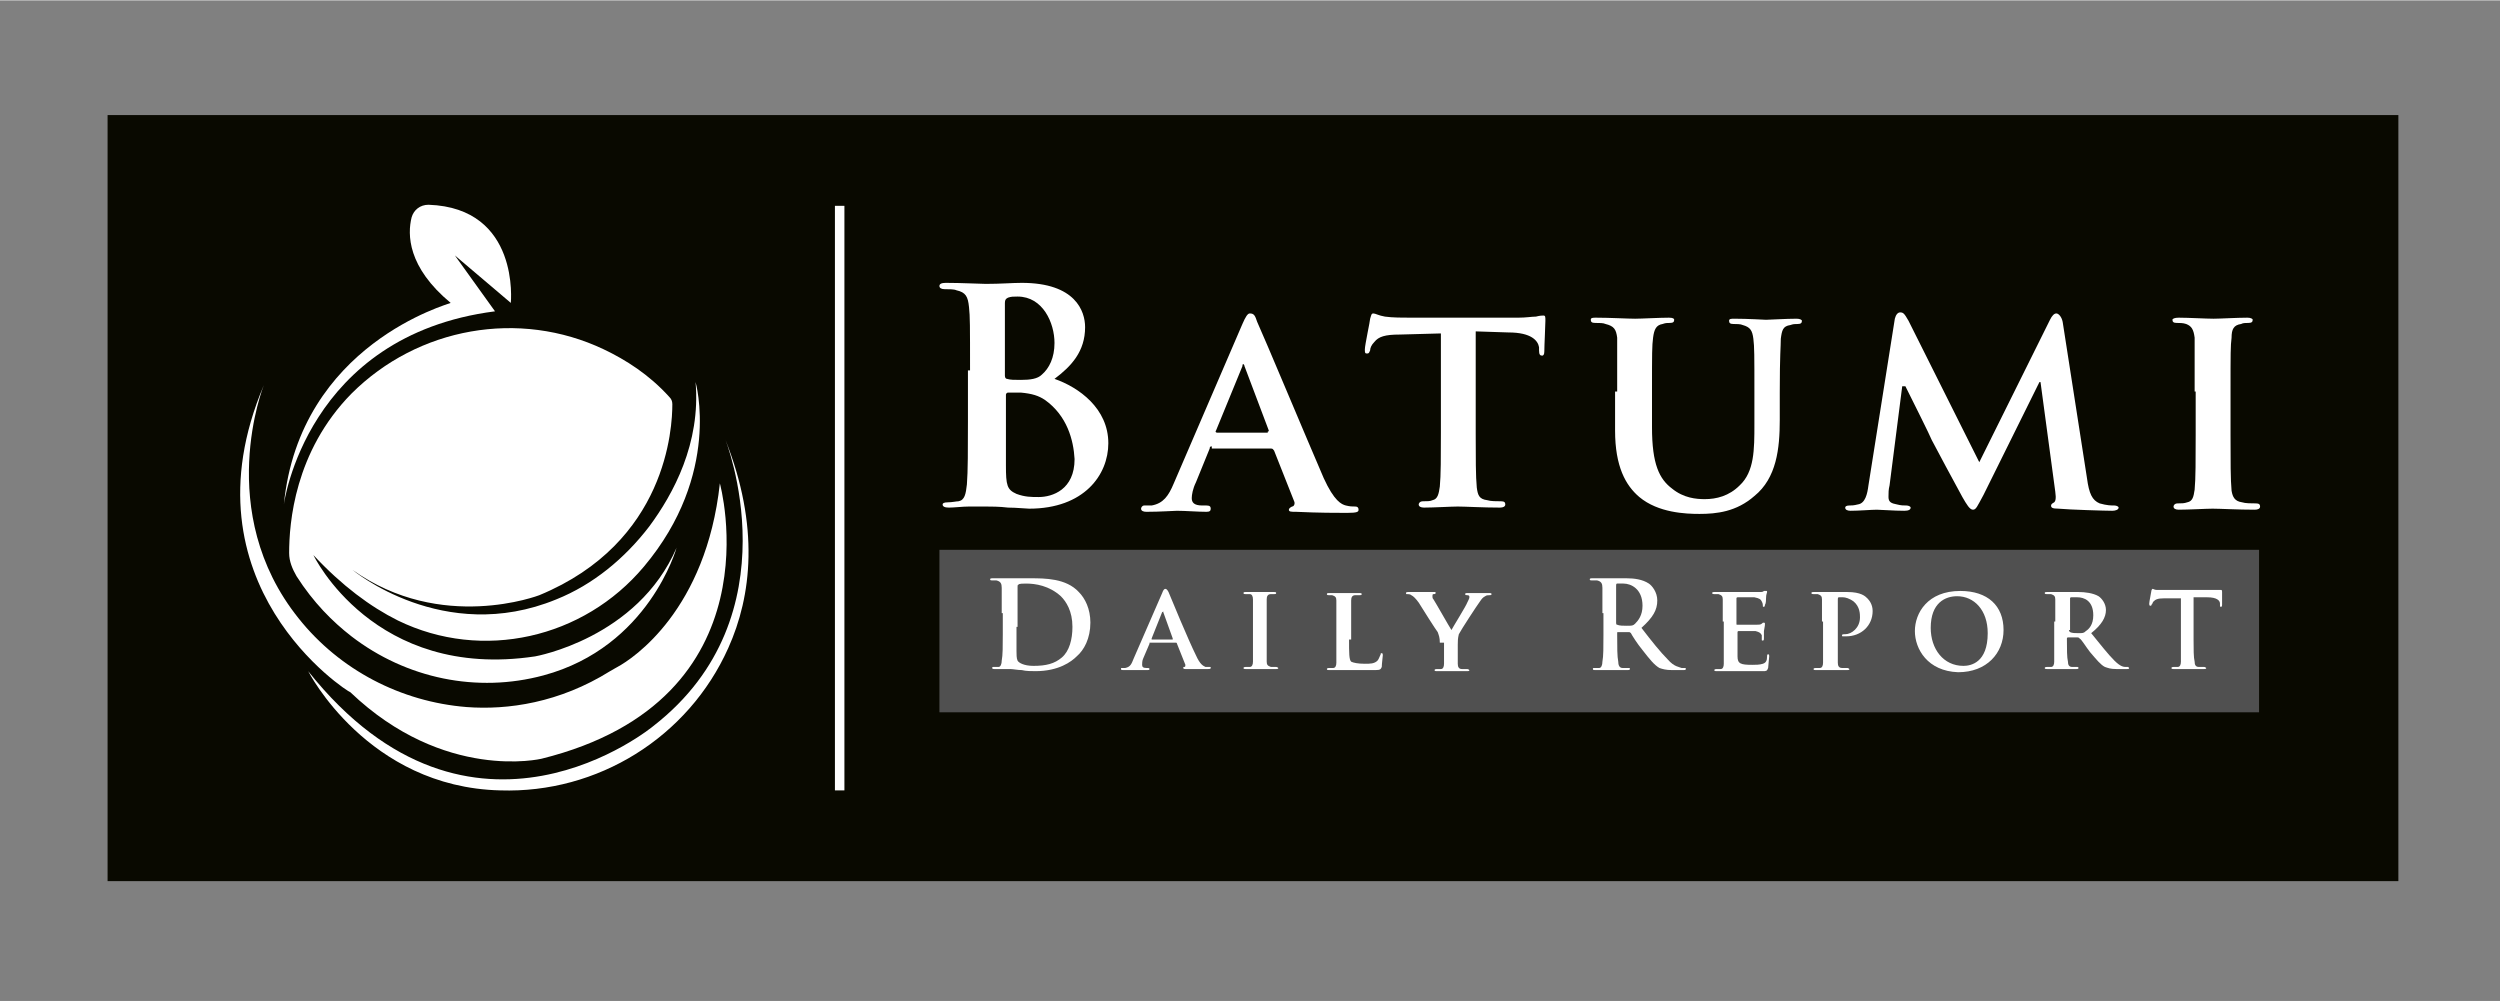 <svg xmlns="http://www.w3.org/2000/svg" xmlns:xlink="http://www.w3.org/1999/xlink" width="377" viewBox="0 0 282.96 113.25" height="151" preserveAspectRatio="xMidYMid meet"><rect x="0" y="0" width="282.96" height="113.25" fill="#808080" stroke="none"/><defs><clipPath id="12dd3d5fc1"><path d="M 12.176 12.75 L 271.457 12.75 L 271.457 99.922 L 12.176 99.922 Z M 12.176 12.75 " clip-rule="nonzero"></path></clipPath></defs><g clip-path="url(#12dd3d5fc1)"><path fill="#090900" d="M 12.176 12.98 L 271.457 12.98 L 271.457 99.688 L 12.176 99.688 Z M 12.176 12.98 " fill-opacity="1" fill-rule="nonzero"></path></g><path fill="#ffffff" d="M 29.859 43.555 C 29.859 43.555 24.125 57.887 33.801 69.949 C 38.461 75.801 45.391 79.387 52.801 79.984 C 57.461 80.34 63.316 79.504 69.051 75.922 C 69.289 75.801 69.648 75.562 69.887 75.445 C 71.68 74.488 79.922 68.996 81.477 54.664 C 81.477 54.664 88.285 79.145 61.285 85.836 C 61.285 85.836 50.289 88.461 39.656 78.309 C 39.418 78.309 20.301 66.129 29.859 43.555 Z M 29.859 43.555 " fill-opacity="1" fill-rule="nonzero"></path><path fill="#ffffff" d="M 82.074 49.648 C 82.074 49.648 90.078 69.594 73.949 82.133 C 73.949 82.133 53.398 99.211 34.879 75.922 C 34.879 75.922 41.566 89.059 56.625 89.418 C 67.617 89.777 77.891 83.445 82.434 73.293 C 85.062 67.441 86.016 59.559 82.074 49.648 Z M 82.074 49.648 " fill-opacity="1" fill-rule="nonzero"></path><path fill="#ffffff" d="M 75.742 44.871 C 75.98 45.109 76.098 45.348 76.098 45.707 C 76.098 48.332 75.504 61.352 61.043 67.324 C 61.043 67.324 49.934 71.621 39.895 64.457 C 39.895 64.457 50.172 73.055 62.957 67.801 C 67.137 66.129 70.723 63.145 73.473 59.559 C 76.219 55.859 79.324 50.125 78.727 43.199 C 78.727 43.199 81.715 53.59 72.875 64.098 C 66.062 72.219 54.594 74.848 45.035 70.188 C 41.926 68.637 38.699 66.246 35.473 62.785 C 35.473 62.785 42.285 76.996 60.566 74.25 C 60.566 74.25 72.156 72.219 76.578 61.949 C 76.578 61.949 73.473 73.176 61.523 76.398 C 53.996 78.43 45.988 76.758 39.777 71.98 C 37.625 70.309 35.473 68.16 33.562 65.172 C 33.086 64.336 32.727 63.5 32.727 62.547 C 32.727 59.203 33.324 51.082 39.777 44.512 C 47.305 36.988 58.773 34.957 68.332 39.496 C 70.844 40.691 73.473 42.363 75.742 44.871 Z M 75.742 44.871 " fill-opacity="1" fill-rule="nonzero"></path><path fill="#ffffff" d="M 32.129 57.051 C 32.129 57.051 34.637 37.941 56.027 35.195 L 51.484 28.867 L 57.816 34.242 C 57.816 34.242 58.895 23.492 48.5 23.133 C 47.543 23.133 46.824 23.73 46.586 24.566 C 46.109 26.477 46.109 30.18 51.008 34.242 C 50.887 34.359 33.922 38.898 32.129 57.051 Z M 32.129 57.051 " fill-opacity="1" fill-rule="nonzero"></path><path fill="#ffffff" d="M 94.5 23.254 L 94.5 89.418 L 95.574 89.418 L 95.574 23.254 " fill-opacity="1" fill-rule="nonzero"></path><path fill="#505050" d="M 106.328 62.188 L 255.688 62.188 L 255.688 80.578 L 106.328 80.578 Z M 106.328 62.188 " fill-opacity="1" fill-rule="nonzero"></path><path fill="#ffffff" d="M 109.793 41.883 C 109.793 36.75 109.793 35.793 109.676 34.719 C 109.555 33.523 109.316 33.047 108.242 32.809 C 108.004 32.688 107.406 32.688 106.926 32.688 C 106.566 32.688 106.328 32.57 106.328 32.328 C 106.328 32.09 106.566 31.973 107.047 31.973 C 108.84 31.973 110.988 32.09 111.586 32.09 C 113.258 32.09 114.574 31.973 115.648 31.973 C 121.742 31.973 122.816 35.195 122.816 36.988 C 122.816 39.734 121.266 41.406 119.352 42.84 C 122.102 43.793 125.445 46.184 125.445 50.125 C 125.445 53.707 122.699 57.531 116.484 57.531 C 116.129 57.531 115.051 57.41 114.098 57.41 C 113.141 57.289 112.066 57.289 111.586 57.289 C 111.227 57.289 110.512 57.289 109.676 57.289 C 108.957 57.289 108.004 57.41 107.406 57.41 C 106.926 57.41 106.688 57.289 106.688 57.051 C 106.688 56.934 106.809 56.812 107.285 56.812 C 107.762 56.812 108.242 56.695 108.48 56.695 C 109.195 56.574 109.316 55.859 109.438 54.781 C 109.555 53.348 109.555 50.723 109.555 47.617 L 109.555 41.883 Z M 113.738 42.48 C 113.738 42.719 113.855 42.84 113.977 42.84 C 114.336 42.957 114.812 42.957 115.531 42.957 C 116.605 42.957 117.441 42.84 117.918 42.363 C 118.754 41.645 119.352 40.449 119.352 38.777 C 119.352 36.508 118.039 33.523 115.172 33.523 C 114.691 33.523 114.453 33.523 114.098 33.645 C 113.855 33.762 113.738 33.883 113.738 34.242 Z M 118.277 45.227 C 117.562 44.75 116.844 44.512 115.531 44.391 C 114.934 44.391 114.574 44.391 114.098 44.391 C 113.977 44.391 113.855 44.512 113.855 44.633 L 113.855 52.633 C 113.855 54.902 113.977 55.379 115.051 55.859 C 116.008 56.215 116.723 56.215 117.562 56.215 C 119.113 56.215 121.625 55.379 121.625 51.918 C 121.504 49.766 120.785 47.02 118.277 45.227 Z M 118.277 45.227 " fill-opacity="1" fill-rule="nonzero"></path><path fill="#ffffff" d="M 137.156 50.484 C 137.035 50.484 136.918 50.484 136.918 50.723 L 135.363 54.543 C 135.004 55.262 134.887 55.977 134.887 56.336 C 134.887 56.812 135.125 57.172 136.082 57.172 L 136.559 57.172 C 136.918 57.172 137.035 57.289 137.035 57.531 C 137.035 57.77 136.918 57.887 136.559 57.887 C 135.602 57.887 134.168 57.77 133.215 57.77 C 132.855 57.77 131.301 57.887 129.75 57.887 C 129.391 57.887 129.152 57.77 129.152 57.531 C 129.152 57.41 129.27 57.172 129.508 57.172 C 129.75 57.172 130.105 57.172 130.348 57.172 C 131.66 56.934 132.258 56.098 132.855 54.664 L 140.621 36.629 C 140.98 35.793 141.219 35.434 141.457 35.434 C 141.938 35.434 142.055 35.672 142.293 36.391 C 143.012 37.941 147.91 49.648 149.82 54.066 C 151.016 56.695 151.852 57.051 152.332 57.172 C 152.809 57.289 153.047 57.289 153.406 57.289 C 153.645 57.289 153.766 57.41 153.766 57.648 C 153.766 57.887 153.645 58.008 152.449 58.008 C 151.375 58.008 149.223 58.008 146.715 57.887 C 146.117 57.887 145.879 57.887 145.879 57.648 C 145.879 57.531 146 57.41 146.238 57.289 C 146.477 57.289 146.598 56.934 146.477 56.695 L 144.207 50.961 C 144.086 50.84 144.086 50.723 143.848 50.723 L 137.156 50.723 Z M 143.488 48.812 C 143.609 48.812 143.609 48.691 143.609 48.691 L 140.859 41.406 C 140.859 41.285 140.742 41.168 140.742 41.168 C 140.621 41.168 140.621 41.285 140.621 41.406 L 137.633 48.691 C 137.516 48.812 137.633 48.93 137.754 48.93 L 143.488 48.93 Z M 143.488 48.812 " fill-opacity="1" fill-rule="nonzero"></path><path fill="#ffffff" d="M 162.848 37.703 L 158.426 37.824 C 156.754 37.824 156.035 38.062 155.559 38.66 C 155.199 39.02 155.078 39.375 155.078 39.613 C 154.961 39.855 154.961 39.973 154.723 39.973 C 154.48 39.973 154.48 39.855 154.48 39.496 C 154.48 39.02 155.078 36.27 155.078 36.031 C 155.199 35.672 155.199 35.434 155.438 35.434 C 155.676 35.434 156.035 35.672 156.754 35.793 C 157.59 35.914 158.785 35.914 159.738 35.914 L 171.809 35.914 C 172.762 35.914 173.359 35.793 173.84 35.793 C 174.316 35.672 174.555 35.672 174.676 35.672 C 174.914 35.672 174.914 35.793 174.914 36.27 C 174.914 36.867 174.793 39.02 174.793 39.734 C 174.793 40.094 174.676 40.211 174.555 40.211 C 174.316 40.211 174.195 40.094 174.195 39.613 L 174.195 39.258 C 174.078 38.539 173.359 37.586 170.73 37.586 L 167.027 37.465 L 167.027 49.051 C 167.027 51.676 167.027 53.945 167.148 55.141 C 167.266 55.977 167.387 56.453 168.344 56.574 C 168.699 56.695 169.418 56.695 169.895 56.695 C 170.254 56.695 170.375 56.812 170.375 57.051 C 170.375 57.289 170.133 57.41 169.777 57.41 C 167.863 57.41 165.832 57.289 164.996 57.289 C 164.281 57.289 162.25 57.41 161.172 57.41 C 160.816 57.41 160.574 57.289 160.574 57.051 C 160.574 56.934 160.695 56.695 161.055 56.695 C 161.531 56.695 161.891 56.695 162.129 56.574 C 162.727 56.453 162.848 55.859 162.965 55.02 C 163.086 53.828 163.086 51.559 163.086 48.93 L 163.086 37.703 Z M 162.848 37.703 " fill-opacity="1" fill-rule="nonzero"></path><path fill="#ffffff" d="M 183.039 44.273 C 183.039 39.973 183.039 39.137 183.039 38.18 C 182.918 37.227 182.68 36.867 181.723 36.629 C 181.484 36.508 181.008 36.508 180.531 36.508 C 180.172 36.508 180.051 36.391 180.051 36.152 C 180.051 35.914 180.289 35.914 180.648 35.914 C 182.203 35.914 184.234 36.031 185.07 36.031 C 185.785 36.031 187.816 35.914 188.895 35.914 C 189.371 35.914 189.492 36.031 189.492 36.152 C 189.492 36.391 189.371 36.508 189.012 36.508 C 188.656 36.508 188.535 36.508 188.176 36.629 C 187.461 36.75 187.223 37.227 187.102 38.18 C 186.98 39.137 186.98 39.855 186.98 44.273 L 186.98 48.332 C 186.98 52.512 187.816 54.184 189.254 55.262 C 190.566 56.336 192 56.453 192.957 56.453 C 194.27 56.453 195.703 56.098 196.898 54.902 C 198.57 53.348 198.57 50.84 198.57 47.977 L 198.57 44.391 C 198.57 40.094 198.57 39.258 198.453 38.301 C 198.332 37.344 198.094 36.988 197.258 36.75 C 197.02 36.629 196.539 36.629 196.184 36.629 C 195.824 36.629 195.703 36.508 195.703 36.27 C 195.703 36.031 195.941 36.031 196.301 36.031 C 197.855 36.031 199.766 36.152 199.887 36.152 C 200.246 36.152 202.156 36.031 203.352 36.031 C 203.711 36.031 203.949 36.152 203.949 36.27 C 203.949 36.508 203.828 36.629 203.473 36.629 C 203.113 36.629 202.992 36.629 202.633 36.75 C 201.797 36.867 201.68 37.344 201.559 38.301 C 201.559 39.258 201.441 39.973 201.441 44.391 L 201.441 47.496 C 201.441 50.723 201.082 54.066 198.57 56.098 C 196.539 57.887 194.27 58.125 192.359 58.125 C 190.805 58.125 187.699 58.008 185.547 56.215 C 183.996 54.902 182.801 52.754 182.801 48.691 L 182.801 44.273 Z M 183.039 44.273 " fill-opacity="1" fill-rule="nonzero"></path><path fill="#ffffff" d="M 214.465 36.031 C 214.582 35.555 214.82 35.316 215.062 35.316 C 215.418 35.316 215.539 35.434 216.016 36.27 L 224.023 52.273 L 232.027 36.152 C 232.266 35.672 232.504 35.434 232.746 35.434 C 232.984 35.434 233.344 35.793 233.461 36.391 L 236.211 54.066 C 236.449 55.859 236.809 56.574 237.645 56.934 C 238.48 57.172 238.957 57.172 239.316 57.172 C 239.555 57.172 239.793 57.289 239.793 57.41 C 239.793 57.648 239.438 57.77 239.078 57.77 C 238.359 57.77 234.18 57.648 232.984 57.531 C 232.266 57.531 232.148 57.41 232.148 57.172 C 232.148 57.051 232.266 56.934 232.504 56.812 C 232.625 56.695 232.746 56.453 232.625 55.617 L 230.953 43.199 L 230.832 43.199 L 224.5 55.977 C 223.781 57.289 223.664 57.648 223.305 57.648 C 222.945 57.648 222.59 57.051 222.109 56.215 C 221.395 54.902 219.004 50.484 218.645 49.766 C 218.406 49.168 216.613 45.586 215.66 43.676 L 215.301 43.676 L 213.867 54.902 C 213.746 55.379 213.746 55.738 213.746 56.215 C 213.746 56.812 214.105 56.934 214.703 57.051 C 215.18 57.172 215.418 57.172 215.777 57.172 C 216.016 57.172 216.254 57.289 216.254 57.41 C 216.254 57.648 216.016 57.77 215.539 57.77 C 214.344 57.77 212.91 57.648 212.434 57.648 C 211.836 57.648 210.402 57.77 209.445 57.77 C 209.086 57.77 208.848 57.648 208.848 57.41 C 208.848 57.289 208.969 57.172 209.324 57.172 C 209.562 57.172 209.805 57.172 210.281 57.051 C 211.117 56.934 211.355 55.859 211.477 54.902 Z M 214.465 36.031 " fill-opacity="1" fill-rule="nonzero"></path><path fill="#ffffff" d="M 248.398 44.273 C 248.398 39.973 248.398 39.137 248.398 38.18 C 248.277 37.227 248.039 36.867 247.441 36.629 C 247.082 36.508 246.723 36.508 246.367 36.508 C 246.008 36.508 245.887 36.391 245.887 36.152 C 245.887 36.031 246.129 35.914 246.605 35.914 C 247.68 35.914 249.711 36.031 250.547 36.031 C 251.266 36.031 253.176 35.914 254.371 35.914 C 254.73 35.914 254.969 36.031 254.969 36.152 C 254.969 36.391 254.848 36.508 254.492 36.508 C 254.133 36.508 253.895 36.508 253.656 36.629 C 252.816 36.75 252.578 37.227 252.578 38.18 C 252.461 39.137 252.461 39.855 252.461 44.273 L 252.461 49.289 C 252.461 52.035 252.461 54.305 252.578 55.5 C 252.699 56.215 252.938 56.695 253.773 56.812 C 254.133 56.934 254.848 56.934 255.328 56.934 C 255.688 56.934 255.805 57.051 255.805 57.289 C 255.805 57.531 255.566 57.648 255.207 57.648 C 253.297 57.648 251.266 57.531 250.43 57.531 C 249.711 57.531 247.68 57.648 246.605 57.648 C 246.246 57.648 246.008 57.531 246.008 57.289 C 246.008 57.172 246.125 56.934 246.484 56.934 C 246.965 56.934 247.203 56.934 247.562 56.812 C 248.156 56.695 248.277 56.215 248.398 55.379 C 248.516 54.184 248.516 51.918 248.516 49.168 L 248.516 44.273 Z M 248.398 44.273 " fill-opacity="1" fill-rule="nonzero"></path><path fill="#ffffff" d="M 113.379 69.352 C 113.379 67.203 113.379 66.844 113.379 66.488 C 113.379 66.008 113.258 65.77 112.781 65.652 C 112.66 65.652 112.422 65.652 112.305 65.652 C 112.184 65.652 112.066 65.652 112.066 65.531 C 112.066 65.41 112.184 65.41 112.422 65.41 C 113.141 65.41 113.977 65.41 114.453 65.41 C 114.934 65.41 115.77 65.41 116.605 65.41 C 118.277 65.41 120.668 65.41 122.102 66.965 C 122.816 67.68 123.414 68.875 123.414 70.43 C 123.414 72.219 122.699 73.535 121.863 74.25 C 121.266 74.848 119.832 75.922 117.203 75.922 C 116.723 75.922 116.129 75.922 115.648 75.801 C 115.172 75.801 114.691 75.684 114.336 75.684 C 114.215 75.684 113.855 75.684 113.5 75.684 C 113.141 75.684 112.781 75.684 112.543 75.684 C 112.422 75.684 112.305 75.684 112.305 75.562 C 112.305 75.445 112.305 75.445 112.543 75.445 C 112.781 75.445 112.902 75.445 113.02 75.445 C 113.258 75.445 113.379 75.086 113.379 74.727 C 113.5 74.129 113.5 73.055 113.5 71.742 L 113.5 69.352 Z M 115.051 70.906 C 115.051 72.34 115.051 73.414 115.051 73.652 C 115.051 74.012 115.051 74.488 115.172 74.727 C 115.289 74.965 115.887 75.324 116.965 75.324 C 118.398 75.324 119.352 75.086 120.191 74.371 C 121.027 73.652 121.383 72.34 121.383 70.906 C 121.383 69.113 120.668 68.039 120.07 67.441 C 118.754 66.246 117.203 66.008 116.129 66.008 C 115.887 66.008 115.289 66.008 115.289 66.129 C 115.172 66.129 115.172 66.246 115.172 66.367 C 115.172 66.844 115.172 68.039 115.172 69.113 L 115.172 70.906 Z M 115.051 70.906 " fill-opacity="1" fill-rule="nonzero"></path><path fill="#ffffff" d="M 130.105 72.816 C 129.988 72.816 129.988 72.816 130.105 72.816 L 129.391 74.488 C 129.27 74.727 129.27 75.086 129.27 75.207 C 129.27 75.445 129.391 75.562 129.75 75.562 L 129.867 75.562 C 129.988 75.562 130.105 75.562 130.105 75.684 C 130.105 75.801 129.988 75.801 129.867 75.801 C 129.508 75.801 128.91 75.801 128.555 75.801 C 128.434 75.801 127.836 75.801 127.121 75.801 C 127 75.801 126.879 75.801 126.879 75.684 C 126.879 75.562 126.879 75.562 127 75.562 C 127.121 75.562 127.238 75.562 127.359 75.562 C 127.957 75.445 128.074 75.086 128.316 74.488 L 131.539 67.082 C 131.66 66.727 131.781 66.605 131.898 66.605 C 132.02 66.605 132.137 66.727 132.258 66.965 C 132.496 67.562 134.527 72.457 135.363 74.129 C 135.844 75.207 136.199 75.324 136.441 75.445 C 136.68 75.445 136.797 75.445 136.918 75.445 C 137.035 75.445 137.035 75.445 137.035 75.562 C 137.035 75.684 136.918 75.684 136.559 75.684 C 136.082 75.684 135.246 75.684 134.289 75.684 C 134.051 75.684 133.93 75.684 133.93 75.562 C 133.93 75.445 133.93 75.445 134.051 75.445 C 134.168 75.445 134.168 75.324 134.168 75.207 L 133.215 72.816 C 133.215 72.695 133.094 72.695 133.094 72.695 L 130.105 72.695 Z M 132.734 72.219 L 131.66 69.234 C 131.66 69.234 131.66 69.113 131.66 69.113 C 131.66 69.113 131.66 69.234 131.539 69.234 L 130.348 72.219 C 130.348 72.219 130.348 72.34 130.348 72.34 L 132.734 72.34 Z M 132.734 72.219 " fill-opacity="1" fill-rule="nonzero"></path><path fill="#ffffff" d="M 141.816 70.309 C 141.816 68.516 141.816 68.16 141.816 67.801 C 141.816 67.441 141.695 67.203 141.457 67.203 C 141.34 67.203 141.219 67.203 140.98 67.203 C 140.859 67.203 140.742 67.203 140.742 67.082 C 140.742 66.965 140.859 66.965 140.98 66.965 C 141.457 66.965 142.293 66.965 142.652 66.965 C 143.012 66.965 143.727 66.965 144.207 66.965 C 144.324 66.965 144.445 66.965 144.445 67.082 C 144.445 67.203 144.324 67.203 144.207 67.203 C 144.086 67.203 143.969 67.203 143.848 67.203 C 143.488 67.203 143.371 67.441 143.371 67.801 C 143.371 68.16 143.371 68.516 143.371 70.309 L 143.371 72.34 C 143.371 73.414 143.371 74.371 143.371 74.848 C 143.371 75.207 143.488 75.324 143.848 75.445 C 143.969 75.445 144.324 75.445 144.445 75.445 C 144.566 75.445 144.684 75.562 144.684 75.562 C 144.684 75.684 144.566 75.684 144.445 75.684 C 143.609 75.684 142.773 75.684 142.535 75.684 C 142.293 75.684 141.457 75.684 140.98 75.684 C 140.859 75.684 140.742 75.684 140.742 75.562 C 140.742 75.562 140.742 75.445 140.98 75.445 C 141.098 75.445 141.34 75.445 141.457 75.445 C 141.695 75.445 141.816 75.207 141.816 74.848 C 141.816 74.371 141.816 73.414 141.816 72.34 Z M 141.816 70.309 " fill-opacity="1" fill-rule="nonzero"></path><path fill="#ffffff" d="M 152.691 72.34 C 152.691 73.891 152.691 74.609 152.93 74.848 C 153.168 74.965 153.645 75.086 154.48 75.086 C 155.078 75.086 155.559 75.086 155.914 74.727 C 156.035 74.609 156.156 74.25 156.273 74.012 C 156.273 73.891 156.273 73.891 156.395 73.891 C 156.512 73.891 156.512 74.012 156.512 74.129 C 156.512 74.25 156.395 75.086 156.395 75.445 C 156.273 75.684 156.273 75.801 155.676 75.801 C 154.84 75.801 154.125 75.801 153.527 75.801 C 152.93 75.801 152.449 75.801 151.973 75.801 C 151.852 75.801 151.613 75.801 151.254 75.801 C 151.016 75.801 150.66 75.801 150.418 75.801 C 150.301 75.801 150.18 75.801 150.18 75.684 C 150.18 75.684 150.18 75.562 150.418 75.562 C 150.539 75.562 150.777 75.562 150.898 75.562 C 151.137 75.562 151.254 75.324 151.254 74.965 C 151.254 74.488 151.254 73.535 151.254 72.457 L 151.254 70.43 C 151.254 68.637 151.254 68.277 151.254 67.922 C 151.254 67.562 151.137 67.441 150.777 67.324 C 150.66 67.324 150.539 67.324 150.418 67.324 C 150.301 67.324 150.18 67.324 150.18 67.203 C 150.18 67.082 150.301 67.082 150.418 67.082 C 151.016 67.082 151.734 67.082 152.094 67.082 C 152.332 67.082 153.406 67.082 153.883 67.082 C 154.004 67.082 154.125 67.082 154.125 67.203 C 154.125 67.324 154.004 67.324 153.883 67.324 C 153.766 67.324 153.527 67.324 153.406 67.324 C 153.047 67.324 152.93 67.562 152.93 67.922 C 152.93 68.277 152.93 68.637 152.93 70.43 L 152.93 72.34 Z M 152.691 72.34 " fill-opacity="1" fill-rule="nonzero"></path><path fill="#ffffff" d="M 162.965 72.695 C 162.965 72.102 162.848 71.859 162.727 71.504 C 162.605 71.383 160.934 68.758 160.574 68.16 C 160.219 67.68 159.977 67.441 159.738 67.324 C 159.621 67.203 159.379 67.203 159.262 67.203 C 159.141 67.203 159.141 67.203 159.141 67.082 C 159.141 66.965 159.262 66.965 159.379 66.965 C 159.621 66.965 160.457 66.965 160.934 66.965 C 161.172 66.965 161.77 66.965 162.367 66.965 C 162.488 66.965 162.488 66.965 162.488 67.082 C 162.488 67.203 162.367 67.203 162.25 67.203 C 162.129 67.203 162.129 67.324 162.129 67.441 C 162.129 67.562 162.129 67.68 162.25 67.801 C 162.488 68.16 164.039 70.906 164.281 71.266 C 164.398 71.023 165.953 68.516 166.07 68.16 C 166.191 67.922 166.312 67.68 166.312 67.562 C 166.312 67.441 166.312 67.324 166.07 67.324 C 165.953 67.324 165.832 67.324 165.832 67.203 C 165.832 67.082 165.953 67.082 166.07 67.082 C 166.43 67.082 166.91 67.082 167.266 67.082 C 167.504 67.082 168.344 67.082 168.582 67.082 C 168.699 67.082 168.82 67.082 168.82 67.203 C 168.82 67.324 168.699 67.324 168.582 67.324 C 168.461 67.324 168.223 67.324 168.102 67.441 C 167.863 67.562 167.746 67.68 167.504 68.039 C 167.148 68.516 165.355 71.266 165.117 71.742 C 164.996 72.219 164.996 72.578 164.996 72.938 L 164.996 73.891 C 164.996 74.129 164.996 74.609 164.996 75.086 C 164.996 75.445 165.117 75.684 165.473 75.684 C 165.594 75.684 165.953 75.684 166.07 75.684 C 166.191 75.684 166.312 75.801 166.312 75.801 C 166.312 75.922 166.191 75.922 166.07 75.922 C 165.355 75.922 164.52 75.922 164.16 75.922 C 163.801 75.922 163.086 75.922 162.605 75.922 C 162.488 75.922 162.367 75.922 162.367 75.801 C 162.367 75.801 162.367 75.684 162.605 75.684 C 162.727 75.684 162.965 75.684 163.086 75.684 C 163.324 75.684 163.441 75.445 163.441 75.086 C 163.441 74.609 163.441 74.129 163.441 73.891 L 163.441 72.695 Z M 162.965 72.695 " fill-opacity="1" fill-rule="nonzero"></path><path fill="#ffffff" d="M 181.367 69.352 C 181.367 67.203 181.367 66.844 181.367 66.488 C 181.367 66.008 181.246 65.77 180.77 65.652 C 180.648 65.652 180.41 65.652 180.172 65.652 C 180.051 65.652 179.934 65.652 179.934 65.531 C 179.934 65.41 180.051 65.41 180.289 65.41 C 181.008 65.41 181.844 65.41 182.203 65.41 C 182.68 65.41 183.754 65.41 184.113 65.41 C 184.949 65.41 185.906 65.531 186.625 66.008 C 186.98 66.246 187.578 66.965 187.578 67.922 C 187.578 68.996 187.102 69.832 185.785 71.023 C 186.98 72.578 187.938 73.773 188.773 74.609 C 189.492 75.445 190.09 75.445 190.328 75.562 C 190.445 75.562 190.566 75.562 190.688 75.562 C 190.805 75.562 190.805 75.562 190.805 75.684 C 190.805 75.801 190.688 75.801 190.566 75.801 L 189.254 75.801 C 188.535 75.801 188.176 75.684 187.816 75.562 C 187.223 75.207 186.742 74.609 185.906 73.535 C 185.309 72.816 184.711 71.859 184.594 71.621 C 184.473 71.504 184.473 71.504 184.352 71.504 L 183.16 71.504 C 183.039 71.504 183.039 71.504 183.039 71.621 L 183.039 71.859 C 183.039 73.176 183.039 74.25 183.16 74.848 C 183.16 75.207 183.277 75.562 183.637 75.562 C 183.875 75.562 184.113 75.562 184.352 75.562 C 184.473 75.562 184.473 75.562 184.473 75.684 C 184.473 75.801 184.352 75.801 184.234 75.801 C 183.398 75.801 182.441 75.801 182.203 75.801 C 181.965 75.801 181.129 75.801 180.531 75.801 C 180.41 75.801 180.289 75.801 180.289 75.684 C 180.289 75.562 180.289 75.562 180.531 75.562 C 180.77 75.562 180.887 75.562 181.008 75.562 C 181.246 75.562 181.367 75.207 181.367 74.848 C 181.484 74.25 181.484 73.176 181.484 71.859 L 181.484 69.352 Z M 182.918 70.43 C 182.918 70.547 182.918 70.668 183.039 70.668 C 183.277 70.785 183.754 70.785 184.113 70.785 C 184.711 70.785 184.832 70.785 185.07 70.547 C 185.43 70.188 185.906 69.594 185.906 68.516 C 185.906 66.605 184.594 66.008 183.754 66.008 C 183.398 66.008 183.16 66.008 183.039 66.008 C 182.918 66.008 182.918 66.129 182.918 66.246 Z M 182.918 70.43 " fill-opacity="1" fill-rule="nonzero"></path><path fill="#ffffff" d="M 194.988 70.309 C 194.988 68.516 194.988 68.16 194.988 67.801 C 194.988 67.441 194.867 67.324 194.508 67.203 C 194.391 67.203 194.152 67.203 194.031 67.203 C 193.91 67.203 193.793 67.203 193.793 67.082 C 193.793 66.965 193.91 66.965 194.031 66.965 C 194.629 66.965 195.465 66.965 195.824 66.965 C 196.184 66.965 198.93 66.965 199.168 66.965 C 199.41 66.965 199.527 66.965 199.648 66.844 C 199.766 66.844 199.766 66.844 199.887 66.844 C 200.004 66.844 200.004 66.844 200.004 66.965 C 200.004 67.082 199.887 67.203 199.887 67.68 C 199.887 67.801 199.887 68.277 199.766 68.398 C 199.766 68.398 199.766 68.637 199.648 68.637 C 199.527 68.637 199.527 68.637 199.527 68.516 C 199.527 68.398 199.527 68.277 199.406 68.039 C 199.289 67.801 199.168 67.68 198.57 67.562 C 198.332 67.562 196.898 67.562 196.66 67.562 C 196.66 67.562 196.539 67.562 196.539 67.68 L 196.539 70.547 C 196.539 70.668 196.539 70.668 196.66 70.668 C 196.898 70.668 198.453 70.668 198.812 70.668 C 199.051 70.668 199.289 70.668 199.406 70.547 C 199.527 70.43 199.527 70.43 199.648 70.43 C 199.648 70.43 199.766 70.43 199.766 70.547 C 199.766 70.668 199.766 70.785 199.648 71.383 C 199.648 71.621 199.648 72.102 199.648 72.219 C 199.648 72.34 199.648 72.457 199.527 72.457 C 199.406 72.457 199.406 72.457 199.406 72.34 C 199.406 72.219 199.406 72.102 199.406 71.859 C 199.289 71.621 199.168 71.504 198.691 71.383 C 198.453 71.383 197.137 71.383 196.781 71.383 C 196.781 71.383 196.66 71.383 196.66 71.504 L 196.66 72.457 C 196.66 72.816 196.66 73.891 196.66 74.25 C 196.66 75.086 197.02 75.207 198.332 75.207 C 198.691 75.207 199.168 75.207 199.527 75.086 C 199.887 74.965 200.004 74.727 200.004 74.25 C 200.004 74.129 200.004 74.012 200.125 74.012 C 200.246 74.012 200.246 74.129 200.246 74.25 C 200.246 74.488 200.125 75.324 200.125 75.562 C 200.004 75.922 199.887 75.922 199.527 75.922 C 198.57 75.922 197.855 75.922 197.258 75.922 C 196.66 75.922 196.184 75.922 195.824 75.922 C 195.703 75.922 195.465 75.922 195.105 75.922 C 194.867 75.922 194.508 75.922 194.27 75.922 C 194.152 75.922 194.031 75.922 194.031 75.801 C 194.031 75.801 194.031 75.684 194.27 75.684 C 194.391 75.684 194.629 75.684 194.75 75.684 C 194.988 75.684 195.105 75.445 195.105 75.086 C 195.105 74.609 195.105 73.652 195.105 72.578 L 195.105 70.309 Z M 194.988 70.309 " fill-opacity="1" fill-rule="nonzero"></path><path fill="#ffffff" d="M 206.219 70.309 C 206.219 68.516 206.219 68.16 206.219 67.801 C 206.219 67.441 206.098 67.324 205.742 67.203 C 205.621 67.203 205.383 67.203 205.262 67.203 C 205.145 67.203 205.023 67.203 205.023 67.082 C 205.023 66.965 205.145 66.965 205.262 66.965 C 205.859 66.965 206.695 66.965 207.055 66.965 C 207.531 66.965 208.488 66.965 209.086 66.965 C 210.641 66.965 211.117 67.441 211.355 67.68 C 211.598 67.922 211.953 68.398 211.953 69.113 C 211.953 70.785 210.641 71.98 208.969 71.98 C 208.969 71.98 208.609 71.98 208.609 71.98 C 208.488 71.98 208.488 71.98 208.488 71.859 C 208.488 71.742 208.609 71.742 208.848 71.742 C 209.566 71.742 210.52 71.023 210.52 69.832 C 210.52 69.473 210.52 68.637 209.805 68.039 C 209.324 67.68 208.848 67.562 208.609 67.562 C 208.488 67.562 208.25 67.562 208.129 67.562 C 208.012 67.562 208.012 67.68 208.012 67.801 L 208.012 72.457 C 208.012 73.535 208.012 74.488 208.012 74.965 C 208.012 75.324 208.129 75.562 208.488 75.562 C 208.727 75.562 208.969 75.562 209.086 75.562 C 209.207 75.562 209.324 75.684 209.324 75.684 C 209.324 75.801 209.207 75.801 209.086 75.801 C 208.25 75.801 207.414 75.801 207.055 75.801 C 206.816 75.801 205.98 75.801 205.5 75.801 C 205.383 75.801 205.262 75.801 205.262 75.684 C 205.262 75.684 205.262 75.562 205.5 75.562 C 205.621 75.562 205.859 75.562 205.98 75.562 C 206.219 75.562 206.34 75.324 206.34 74.965 C 206.34 74.488 206.34 73.535 206.34 72.457 L 206.34 70.309 Z M 206.219 70.309 " fill-opacity="1" fill-rule="nonzero"></path><path fill="#ffffff" d="M 216.734 71.383 C 216.734 69.352 218.168 66.844 221.871 66.844 C 224.977 66.844 226.77 68.516 226.77 71.266 C 226.77 73.891 224.859 76.043 221.633 76.043 C 218.168 75.922 216.734 73.414 216.734 71.383 Z M 224.977 71.621 C 224.977 68.996 223.426 67.441 221.512 67.441 C 220.199 67.441 218.527 68.16 218.527 71.023 C 218.527 73.414 219.961 75.324 222.23 75.324 C 223.066 75.324 224.977 74.965 224.977 71.621 Z M 224.977 71.621 " fill-opacity="1" fill-rule="nonzero"></path><path fill="#ffffff" d="M 232.625 70.309 C 232.625 68.516 232.625 68.16 232.625 67.801 C 232.625 67.441 232.504 67.324 232.148 67.203 C 232.027 67.203 231.789 67.203 231.668 67.203 C 231.551 67.203 231.43 67.203 231.43 67.082 C 231.43 66.965 231.551 66.965 231.668 66.965 C 232.266 66.965 233.102 66.965 233.344 66.965 C 233.699 66.965 234.895 66.965 235.254 66.965 C 235.969 66.965 236.926 67.082 237.523 67.441 C 237.883 67.68 238.359 68.277 238.359 68.996 C 238.359 69.832 237.883 70.668 236.688 71.621 C 237.762 72.938 238.598 74.012 239.316 74.727 C 240.035 75.445 240.391 75.445 240.629 75.445 C 240.75 75.445 240.871 75.445 240.871 75.445 C 240.871 75.445 240.988 75.562 240.988 75.562 C 240.988 75.684 240.871 75.684 240.75 75.684 L 239.555 75.684 C 238.84 75.684 238.598 75.562 238.242 75.445 C 237.762 75.207 237.285 74.609 236.566 73.773 C 236.09 73.176 235.613 72.34 235.375 72.219 C 235.254 72.102 235.254 72.102 235.133 72.102 L 234.059 72.102 C 234.059 72.102 233.941 72.102 233.941 72.219 L 233.941 72.34 C 233.941 73.414 233.941 74.371 234.059 74.848 C 234.059 75.207 234.18 75.445 234.535 75.445 C 234.656 75.445 235.016 75.445 235.133 75.445 C 235.254 75.445 235.254 75.562 235.254 75.562 C 235.254 75.684 235.133 75.684 235.016 75.684 C 234.297 75.684 233.344 75.684 233.102 75.684 C 232.863 75.684 232.148 75.684 231.668 75.684 C 231.551 75.684 231.43 75.684 231.43 75.562 C 231.43 75.562 231.43 75.445 231.668 75.445 C 231.789 75.445 232.027 75.445 232.148 75.445 C 232.387 75.445 232.504 75.207 232.504 74.848 C 232.504 74.371 232.504 73.414 232.504 72.34 L 232.504 70.309 Z M 234.18 71.266 C 234.18 71.383 234.18 71.383 234.297 71.504 C 234.535 71.621 234.895 71.621 235.254 71.621 C 235.73 71.621 235.852 71.621 236.09 71.383 C 236.449 71.145 236.926 70.668 236.926 69.594 C 236.926 67.922 235.852 67.562 235.133 67.562 C 234.777 67.562 234.535 67.562 234.418 67.562 C 234.297 67.562 234.297 67.68 234.297 67.68 L 234.297 71.266 Z M 234.18 71.266 " fill-opacity="1" fill-rule="nonzero"></path><path fill="#ffffff" d="M 246.723 67.68 L 244.934 67.68 C 244.215 67.68 243.977 67.801 243.738 68.039 C 243.617 68.16 243.617 68.398 243.5 68.398 C 243.5 68.516 243.5 68.516 243.379 68.516 C 243.258 68.516 243.258 68.398 243.258 68.277 C 243.258 68.039 243.5 66.965 243.5 66.844 C 243.5 66.727 243.617 66.605 243.617 66.605 C 243.738 66.605 243.855 66.727 244.094 66.727 C 244.453 66.727 244.934 66.727 245.289 66.727 L 250.188 66.727 C 250.547 66.727 250.785 66.727 251.027 66.727 C 251.266 66.727 251.266 66.727 251.383 66.727 C 251.504 66.727 251.504 66.844 251.504 66.965 C 251.504 67.203 251.504 68.039 251.504 68.398 C 251.504 68.516 251.504 68.637 251.383 68.637 C 251.266 68.637 251.266 68.637 251.266 68.398 L 251.266 68.277 C 251.266 67.922 250.906 67.562 249.832 67.562 L 248.277 67.562 L 248.277 72.34 C 248.277 73.414 248.277 74.371 248.398 74.848 C 248.398 75.207 248.516 75.445 248.875 75.445 C 248.996 75.445 249.352 75.445 249.473 75.445 C 249.594 75.445 249.711 75.562 249.711 75.562 C 249.711 75.684 249.594 75.684 249.473 75.684 C 248.637 75.684 247.918 75.684 247.562 75.684 C 247.32 75.684 246.484 75.684 246.008 75.684 C 245.887 75.684 245.77 75.684 245.77 75.562 C 245.77 75.562 245.77 75.445 246.008 75.445 C 246.125 75.445 246.367 75.445 246.484 75.445 C 246.723 75.445 246.844 75.207 246.844 74.848 C 246.844 74.371 246.844 73.414 246.844 72.34 L 246.844 67.68 Z M 246.723 67.68 " fill-opacity="1" fill-rule="nonzero"></path></svg>